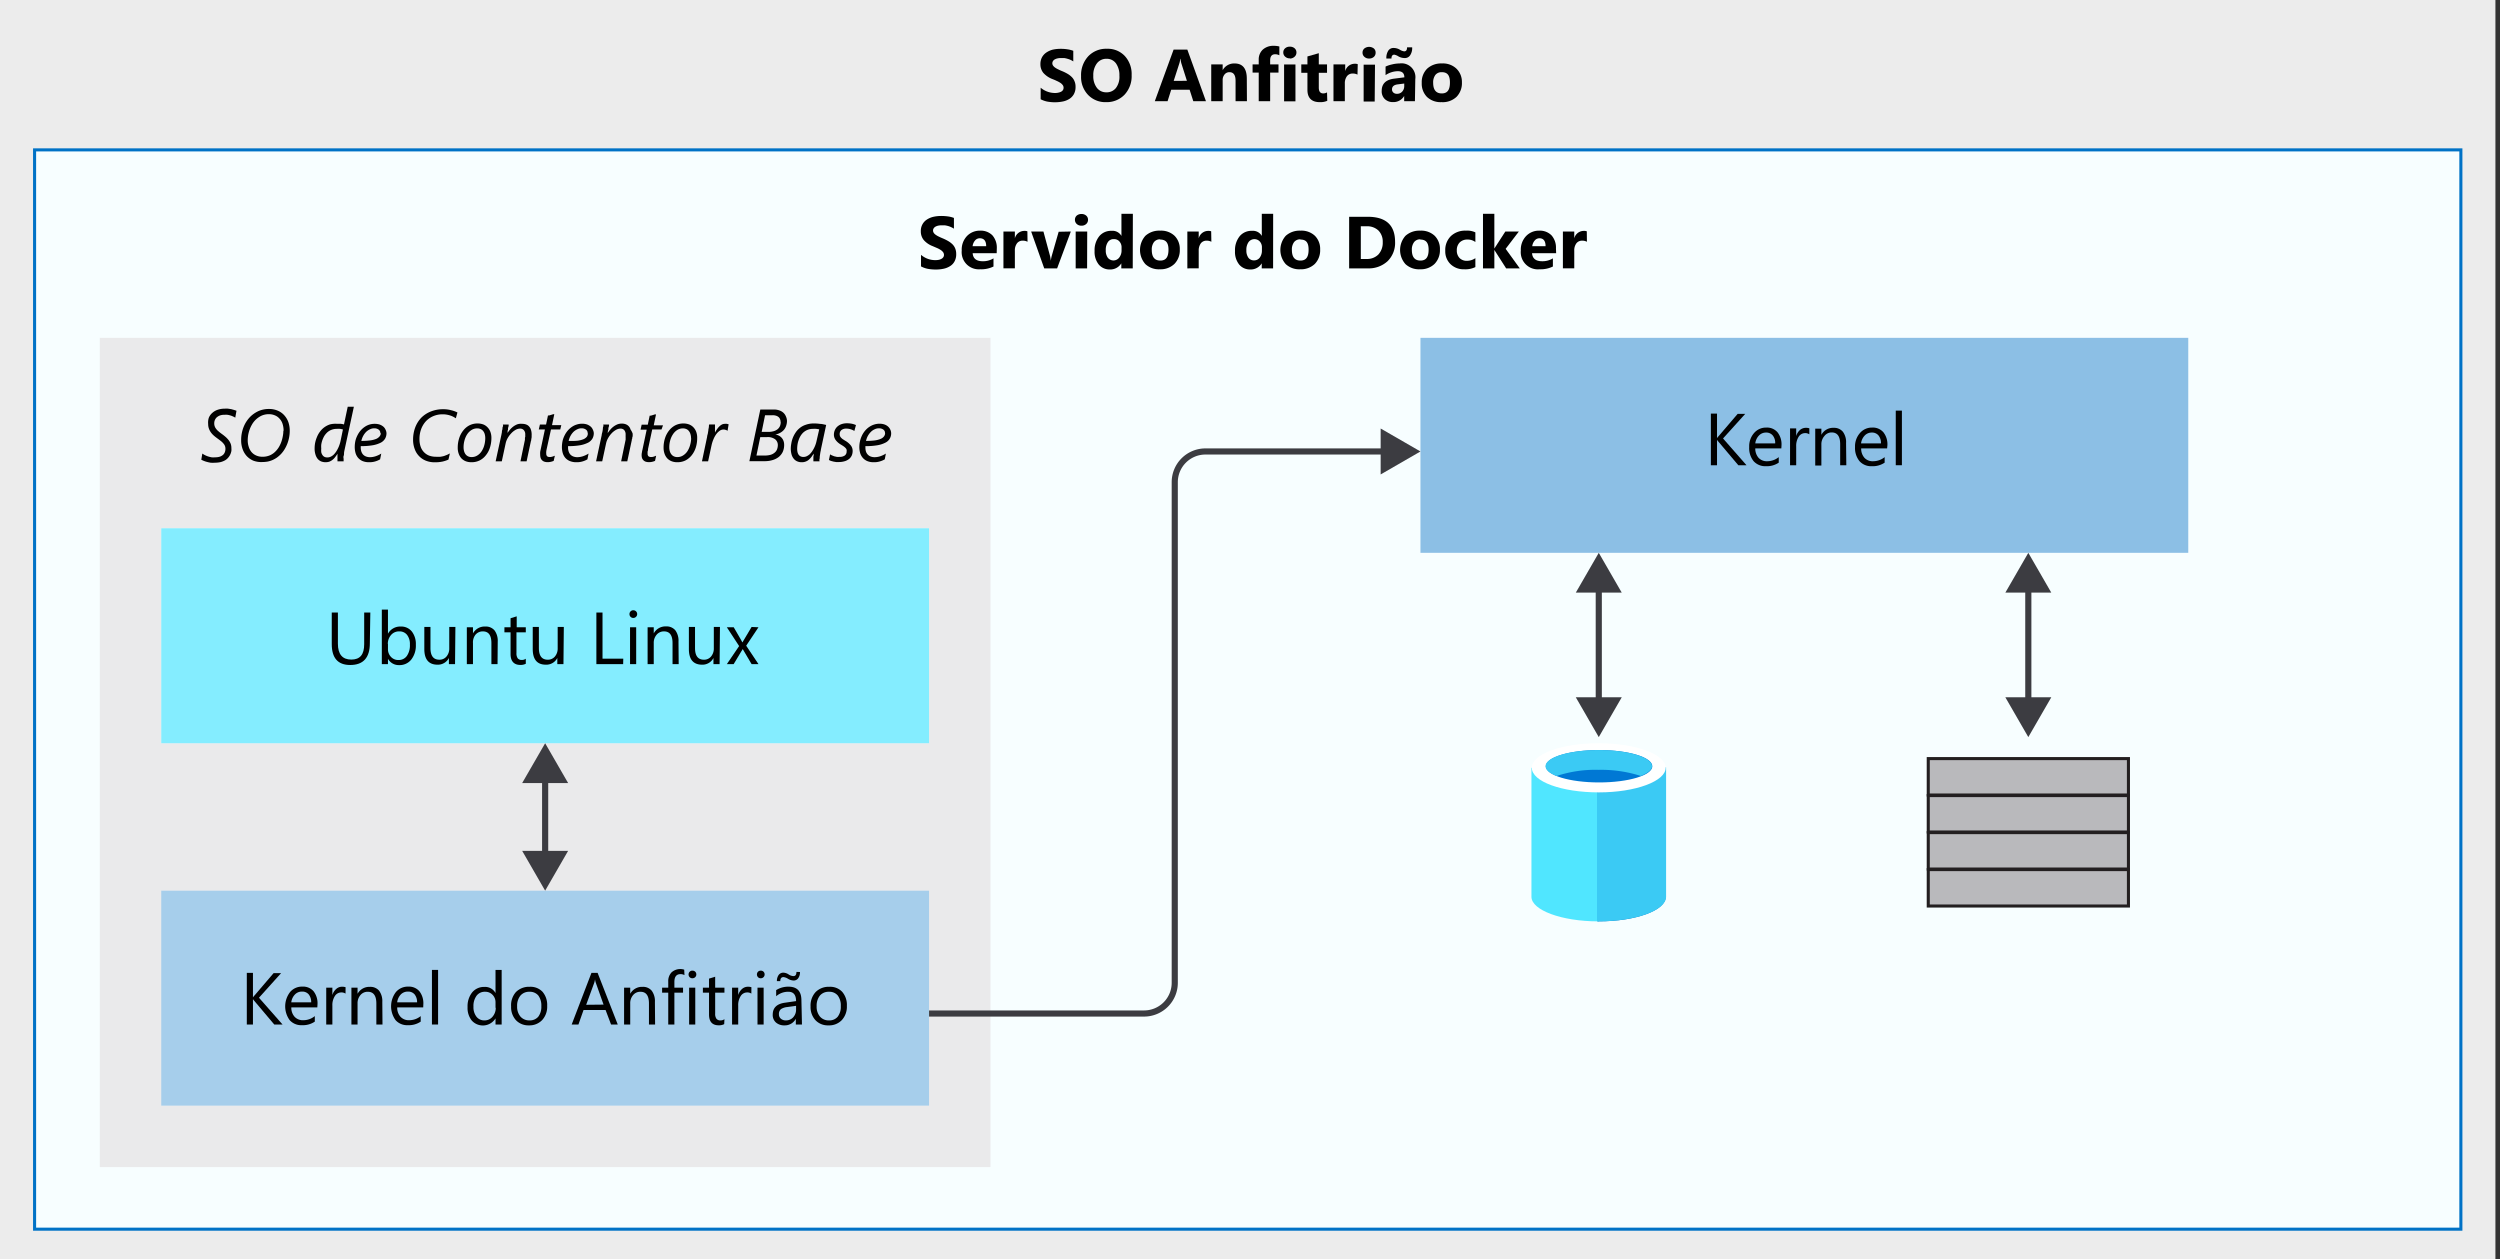<svg xmlns="http://www.w3.org/2000/svg" viewBox="0 0 407 205"><rect x="0" y="0" width="407" height="205" fill="#333333" stroke="none"/><defs><style>.cls-1{fill:#fff;}.cls-10,.cls-2{fill:#3c3c41;}.cls-2{opacity:0.1;}.cls-15,.cls-2,.cls-3,.cls-5,.cls-6,.cls-7,.cls-8{isolation:isolate;}.cls-11,.cls-3,.cls-7{fill:#50e6ff;}.cls-3{opacity:0.05;}.cls-16,.cls-4,.cls-9{fill:none;}.cls-4{stroke:#0072c6;}.cls-16,.cls-4{stroke-width:0.5px;}.cls-15,.cls-5{fill:#75757a;}.cls-5{opacity:0.15;}.cls-6,.cls-8{fill:#0072c6;}.cls-6{opacity:0.35;}.cls-7{opacity:0.7;}.cls-8{opacity:0.45;}.cls-9{stroke:#3c3c41;}.cls-12{fill:#0072c5;}.cls-13{fill:#3bcaf4;}.cls-14{fill:#0078d4;}.cls-15{opacity:0.5;}.cls-16{stroke:#231f20;}</style></defs><title>OJ104601277</title><g id="source"><g id="text_shapes" data-name="text+shapes"><g id="Shapes"><g id="Group"><rect id="Rectangle-path" class="cls-1" width="406.25" height="205"/><rect class="cls-2" width="406.25" height="205"/></g><rect class="cls-1" x="5.63" y="24.4" width="395" height="175.71"/><rect class="cls-3" x="5.63" y="24.4" width="395" height="175.71"/><rect class="cls-4" x="5.63" y="24.4" width="395" height="175.71"/><rect class="cls-1" x="16.25" y="55" width="145" height="135"/><rect class="cls-5" x="16.25" y="55" width="145" height="135"/><rect class="cls-1" x="26.25" y="145" width="125" height="35"/><rect class="cls-6" x="26.25" y="145" width="125" height="35"/><rect class="cls-1" x="26.25" y="86" width="125" height="35"/><rect class="cls-7" x="26.25" y="86" width="125" height="35"/><rect class="cls-1" x="231.25" y="55" width="125" height="35"/><rect class="cls-8" x="231.25" y="55" width="125" height="35"/><path id="Shape" class="cls-9" d="M151.25,165h35a5,5,0,0,0,5-5V78.5a5,5,0,0,1,5-5h29.62"/><polygon class="cls-10" points="224.77 77.24 231.25 73.5 224.77 69.76 224.77 77.24"/><path class="cls-9" d="M260.28,95.38v19.24"/><polygon class="cls-10" points="256.54 96.48 260.28 90 264.02 96.48 256.54 96.48"/><polygon class="cls-10" points="256.54 113.52 260.28 120 264.02 113.52 256.54 113.52"/><path class="cls-9" d="M88.75,126.38v13.24"/><polygon class="cls-10" points="85.01 127.48 88.75 121 92.49 127.48 85.01 127.48"/><polygon class="cls-10" points="85.01 138.52 88.75 145 92.49 138.52 85.01 138.52"/><path class="cls-9" d="M330.21,95.38v19.24"/><polygon class="cls-10" points="326.47 96.48 330.21 90 333.95 96.48 326.47 96.48"/><polygon class="cls-10" points="326.47 113.52 330.21 120 333.95 113.52 326.47 113.52"/><path class="cls-11" d="M249.32,125v21c0,2.16,4.87,4,10.9,4V125Z"/><path class="cls-12" d="M260.1,150h.18c6,0,10.9-1.76,10.9-4V125H260.1Z"/><path class="cls-13" d="M260,150h.17c6.09,0,11.07-1.76,11.07-4V124.93H260Z"/><path class="cls-1" d="M271.17,125c0,2.17-4.86,4-10.89,4s-10.9-1.76-10.9-4,4.86-4,10.9-4S271.17,122.82,271.17,125Z"/><path class="cls-14" d="M269,124.75c0,1.46-3.87,2.63-8.67,2.63s-8.67-1.17-8.67-2.63,3.86-2.64,8.67-2.64S269,123.28,269,124.75Z"/><path class="cls-13" d="M267.13,126.33c1.12-.47,1.82-1,1.82-1.58,0-1.47-3.87-2.64-8.67-2.64s-8.67,1.17-8.67,2.64c0,.58.7,1.17,1.81,1.58a20,20,0,0,1,6.86-1A21,21,0,0,1,267.13,126.33Z"/><rect class="cls-1" x="313.92" y="129.52" width="32.59" height="5.93"/><rect class="cls-15" x="313.92" y="129.52" width="32.59" height="5.93"/><rect class="cls-16" x="313.92" y="129.52" width="32.59" height="5.93"/><rect class="cls-1" x="313.92" y="123.5" width="32.59" height="5.93"/><rect class="cls-15" x="313.92" y="123.5" width="32.59" height="5.93"/><rect class="cls-16" x="313.92" y="123.5" width="32.59" height="5.93"/><rect class="cls-1" x="313.92" y="141.57" width="32.59" height="5.93"/><rect class="cls-15" x="313.92" y="141.57" width="32.59" height="5.93"/><rect class="cls-16" x="313.92" y="141.57" width="32.59" height="5.93"/><rect class="cls-1" x="313.92" y="135.55" width="32.59" height="5.93"/><rect class="cls-15" x="313.92" y="135.55" width="32.59" height="5.93"/><rect class="cls-16" x="313.92" y="135.55" width="32.59" height="5.93"/></g></g></g><g id="text"><path d="M169.42,16.16V14.28a3.62,3.62,0,0,0,2.31.86,2.25,2.25,0,0,0,.62-.07,1.57,1.57,0,0,0,.45-.17.87.87,0,0,0,.27-.27.81.81,0,0,0,.08-.34.7.7,0,0,0-.14-.44,1.47,1.47,0,0,0-.38-.36,3.88,3.88,0,0,0-.58-.31c-.22-.11-.46-.21-.72-.31a3.81,3.81,0,0,1-1.47-1,2.19,2.19,0,0,1-.48-1.43,2.32,2.32,0,0,1,.26-1.12,2.25,2.25,0,0,1,.72-.78,3.44,3.44,0,0,1,1-.45,5.75,5.75,0,0,1,1.27-.14,6.74,6.74,0,0,1,1.16.08,4.46,4.46,0,0,1,.94.24V10a3.42,3.42,0,0,0-.46-.26,4.56,4.56,0,0,0-.52-.18,3.21,3.21,0,0,0-.52-.11l-.5,0a2.58,2.58,0,0,0-.58.06,1.57,1.57,0,0,0-.45.17.81.81,0,0,0-.28.27.68.68,0,0,0-.1.35.67.67,0,0,0,.11.37,1.38,1.38,0,0,0,.32.32,2.87,2.87,0,0,0,.5.29,7,7,0,0,0,.66.3,7,7,0,0,1,.91.45,3.33,3.33,0,0,1,.68.53,1.94,1.94,0,0,1,.44.69,2.21,2.21,0,0,1,.16.89,2.37,2.37,0,0,1-.27,1.18,2.13,2.13,0,0,1-.72.77,3.2,3.2,0,0,1-1.07.43,6.53,6.53,0,0,1-1.28.13,6.86,6.86,0,0,1-1.31-.12A4.15,4.15,0,0,1,169.42,16.16Z"/><path d="M180.08,16.63a3.9,3.9,0,0,1-2.94-1.18A4.2,4.2,0,0,1,176,12.39a4.51,4.51,0,0,1,1.16-3.22,4,4,0,0,1,3.05-1.23,3.8,3.8,0,0,1,2.91,1.18,4.33,4.33,0,0,1,1.11,3.1,4.41,4.41,0,0,1-1.15,3.19A4,4,0,0,1,180.08,16.63Zm.08-7.06a1.92,1.92,0,0,0-1.58.74,3.13,3.13,0,0,0-.59,2,3.09,3.09,0,0,0,.59,2,1.88,1.88,0,0,0,1.53.72,1.91,1.91,0,0,0,1.56-.7,3,3,0,0,0,.57-2,3.32,3.32,0,0,0-.55-2A1.84,1.84,0,0,0,180.16,9.57Z"/><path d="M196.33,16.48h-2.06l-.6-1.87h-3l-.59,1.87H188l3.06-8.4h2.24Zm-3.1-3.32-.9-2.83a4.38,4.38,0,0,1-.14-.75h-.05a3.14,3.14,0,0,1-.14.73l-.92,2.85Z"/><path d="M203,16.48h-1.85V13.15c0-.93-.33-1.4-1-1.4a1,1,0,0,0-.79.37,1.4,1.4,0,0,0-.31.94v3.42h-1.86v-6h1.86v.95h0a2.12,2.12,0,0,1,1.93-1.1c1.33,0,2,.83,2,2.48Z"/><path d="M208.28,9a1.51,1.51,0,0,0-.67-.17c-.55,0-.83.33-.83,1v.65h1.36v1.34h-1.36v4.66h-1.86V11.82h-1V10.48h1V9.74a2.18,2.18,0,0,1,.66-1.66,2.53,2.53,0,0,1,1.79-.62,3.28,3.28,0,0,1,.91.11Zm1.71.5a1.06,1.06,0,0,1-.77-.28.88.88,0,0,1-.3-.68.87.87,0,0,1,.3-.68,1.09,1.09,0,0,1,.77-.26,1.11,1.11,0,0,1,.77.26.87.87,0,0,1,.3.68.89.89,0,0,1-.3.69A1.1,1.1,0,0,1,210,9.53Zm.91,7h-1.85v-6h1.85Z"/><path d="M216.08,16.41a2.75,2.75,0,0,1-1.23.22c-1.31,0-2-.68-2-2V11.85h-1V10.48h1V9.19l1.85-.53v1.82h1.34v1.37h-1.34v2.42c0,.63.25.94.74.94a1.24,1.24,0,0,0,.6-.17Z"/><path d="M221,12.15a1.61,1.61,0,0,0-.78-.18,1.14,1.14,0,0,0-.94.44,1.93,1.93,0,0,0-.34,1.21v2.86h-1.85v-6H219v1.11h0a1.6,1.6,0,0,1,1.58-1.21,1.14,1.14,0,0,1,.46.07Z"/><path d="M222.89,9.53a1.07,1.07,0,0,1-.77-.28.88.88,0,0,1-.3-.68.87.87,0,0,1,.3-.68,1.27,1.27,0,0,1,1.54,0,.86.86,0,0,1,.29.68.88.88,0,0,1-.29.69A1.11,1.11,0,0,1,222.89,9.53Zm.91,7H222v-6h1.85Z"/><path d="M230.35,16.48H228.6v-.86h0a2,2,0,0,1-1.79,1,1.86,1.86,0,0,1-1.37-.5,1.75,1.75,0,0,1-.5-1.32c0-1.16.68-1.84,2.06-2l1.63-.21c0-.66-.35-1-1.06-1a3.67,3.67,0,0,0-2,.64V10.84a4.57,4.57,0,0,1,1.05-.35,5.19,5.19,0,0,1,1.23-.16,2.26,2.26,0,0,1,2.56,2.56Zm-.45-8.77A2.11,2.11,0,0,1,229.57,9a1,1,0,0,1-.89.45,2.08,2.08,0,0,1-1-.26A2,2,0,0,0,227,8.9c-.31,0-.47.21-.47.63h-.83A2.17,2.17,0,0,1,226,8.27a1,1,0,0,1,.91-.46,2,2,0,0,1,1,.29,1.69,1.69,0,0,0,.7.26c.31,0,.46-.22.46-.65ZM228.61,14v-.4l-1.09.14q-.9.12-.9.81a.66.66,0,0,0,.22.52.81.81,0,0,0,.59.2,1.08,1.08,0,0,0,.85-.36A1.29,1.29,0,0,0,228.61,14Z"/><path d="M234.68,16.63a3.23,3.23,0,0,1-2.36-.84,3.08,3.08,0,0,1-.86-2.29,3.08,3.08,0,0,1,.89-2.33,3.37,3.37,0,0,1,2.41-.84,3.18,3.18,0,0,1,2.34.84A3,3,0,0,1,238,13.4a3.19,3.19,0,0,1-.87,2.36A3.27,3.27,0,0,1,234.68,16.63Zm0-4.88a1.26,1.26,0,0,0-1,.45,2,2,0,0,0-.36,1.28c0,1.15.47,1.73,1.4,1.73s1.33-.59,1.33-1.78S235.62,11.75,234.72,11.75Z"/><path d="M149.94,43.37V41.49a3.68,3.68,0,0,0,1.11.65,3.63,3.63,0,0,0,1.21.21,2.9,2.9,0,0,0,.62-.06,1.67,1.67,0,0,0,.44-.18.87.87,0,0,0,.27-.27.69.69,0,0,0,.09-.34.77.77,0,0,0-.14-.44,1.52,1.52,0,0,0-.39-.36,3.74,3.74,0,0,0-.57-.31l-.72-.31a3.66,3.66,0,0,1-1.47-1,2.18,2.18,0,0,1-.48-1.42,2.22,2.22,0,0,1,.26-1.13,2.16,2.16,0,0,1,.72-.78,3.33,3.33,0,0,1,1.05-.45,5.72,5.72,0,0,1,1.26-.14,8.06,8.06,0,0,1,1.17.08,4.22,4.22,0,0,1,.93.24v1.75a2.87,2.87,0,0,0-.46-.25,2.82,2.82,0,0,0-.51-.19c-.18-.05-.35-.08-.52-.11l-.5,0a2.74,2.74,0,0,0-.59.06,1.62,1.62,0,0,0-.44.17.81.81,0,0,0-.28.27.6.6,0,0,0-.1.35.67.67,0,0,0,.11.37,1.08,1.08,0,0,0,.32.32,2.76,2.76,0,0,0,.49.29c.2.1.42.2.67.3a7.55,7.55,0,0,1,.9.45,3.49,3.49,0,0,1,.69.53,2.08,2.08,0,0,1,.44.69,2.4,2.4,0,0,1,.15.89,2.37,2.37,0,0,1-.27,1.18,2,2,0,0,1-.72.77,3.15,3.15,0,0,1-1.06.43,5.91,5.91,0,0,1-1.28.13,7,7,0,0,1-1.32-.12A4,4,0,0,1,149.94,43.37Z"/><path d="M162.26,41.22h-3.91c.06.87.61,1.31,1.65,1.31a3.24,3.24,0,0,0,1.74-.47v1.33a4.57,4.57,0,0,1-2.17.45,2.79,2.79,0,0,1-3-3.05,3.2,3.2,0,0,1,.86-2.37,2.9,2.9,0,0,1,2.14-.87,2.66,2.66,0,0,1,2,.77,3.05,3.05,0,0,1,.71,2.12Zm-1.71-1.14q0-1.29-1.05-1.29a1,1,0,0,0-.77.37,1.71,1.71,0,0,0-.39.92Z"/><path d="M167.28,39.36a1.61,1.61,0,0,0-.78-.18,1.12,1.12,0,0,0-.94.44,1.93,1.93,0,0,0-.34,1.21v2.86h-1.86v-6h1.86v1.12h0a1.59,1.59,0,0,1,1.58-1.22,1.14,1.14,0,0,1,.46.07Z"/><path d="M174.33,37.69l-2.23,6H170l-2.13-6h2l1,3.7a5.15,5.15,0,0,1,.2,1.07h0a6,6,0,0,1,.21-1l1.07-3.73Z"/><path d="M176.06,36.74a1.07,1.07,0,0,1-.77-.28.91.91,0,0,1-.29-.68.89.89,0,0,1,.29-.68,1.16,1.16,0,0,1,.77-.26,1.12,1.12,0,0,1,.77.26.87.87,0,0,1,.3.68.89.89,0,0,1-.3.69A1.08,1.08,0,0,1,176.06,36.74Zm.92,6.95h-1.86v-6H177Z"/><path d="M184.41,43.69h-1.86v-.82h0a2.09,2.09,0,0,1-1.86,1,2.28,2.28,0,0,1-1.81-.8,3.28,3.28,0,0,1-.68-2.21,3.6,3.6,0,0,1,.75-2.39,2.47,2.47,0,0,1,2-.89,1.67,1.67,0,0,1,1.62.83h0V34.81h1.86Zm-1.82-2.92v-.45a1.4,1.4,0,0,0-.34-1,1.12,1.12,0,0,0-.89-.39,1.1,1.1,0,0,0-1,.49,2.23,2.23,0,0,0-.34,1.32,2,2,0,0,0,.33,1.22,1.18,1.18,0,0,0,1.84,0A1.87,1.87,0,0,0,182.59,40.77Z"/><path d="M188.82,43.84a3.2,3.2,0,0,1-2.35-.84,3.47,3.47,0,0,1,0-4.61,3.35,3.35,0,0,1,2.41-.84,3.19,3.19,0,0,1,2.34.84,3,3,0,0,1,.85,2.22,3.15,3.15,0,0,1-.88,2.36A3.24,3.24,0,0,1,188.82,43.84Zm.05-4.88a1.23,1.23,0,0,0-1,.45,2,2,0,0,0-.36,1.28c0,1.15.46,1.73,1.39,1.73s1.33-.59,1.33-1.77S189.77,39,188.87,39Z"/><path d="M197.21,39.36a1.59,1.59,0,0,0-.77-.18,1.14,1.14,0,0,0-.95.44,2,2,0,0,0-.34,1.21v2.86H193.3v-6h1.85v1.12h0a1.59,1.59,0,0,1,1.58-1.22,1.12,1.12,0,0,1,.45.07Z"/><path d="M207.26,43.69h-1.85v-.82h0a2.09,2.09,0,0,1-1.86,1,2.28,2.28,0,0,1-1.81-.8,3.28,3.28,0,0,1-.68-2.21,3.6,3.6,0,0,1,.75-2.39,2.48,2.48,0,0,1,2-.89,1.66,1.66,0,0,1,1.61.83h0V34.81h1.85Zm-1.82-2.92v-.45a1.4,1.4,0,0,0-.34-1,1.19,1.19,0,0,0-1.84.1,2.16,2.16,0,0,0-.35,1.32,2,2,0,0,0,.33,1.22,1.11,1.11,0,0,0,.93.43,1.13,1.13,0,0,0,.92-.45A1.92,1.92,0,0,0,205.44,40.77Z"/><path d="M211.68,43.84a3.23,3.23,0,0,1-2.36-.84,3.47,3.47,0,0,1,0-4.61,3.37,3.37,0,0,1,2.41-.84,3.18,3.18,0,0,1,2.34.84,3,3,0,0,1,.85,2.22,3.18,3.18,0,0,1-.87,2.36A3.27,3.27,0,0,1,211.68,43.84Zm0-4.88a1.26,1.26,0,0,0-1,.45,2,2,0,0,0-.36,1.28c0,1.15.46,1.73,1.39,1.73s1.33-.59,1.33-1.77S212.62,39,211.72,39Z"/><path d="M219.64,43.69v-8.4h3c3,0,4.48,1.36,4.48,4.1a4.16,4.16,0,0,1-1.22,3.13,4.52,4.52,0,0,1-3.26,1.17Zm1.9-6.86v5.33h.93a2.57,2.57,0,0,0,1.94-.74,2.82,2.82,0,0,0,.7-2,2.56,2.56,0,0,0-.7-1.89,2.64,2.64,0,0,0-1.95-.69Z"/><path d="M231.17,43.84a3.23,3.23,0,0,1-2.36-.84,3.47,3.47,0,0,1,0-4.61,3.38,3.38,0,0,1,2.41-.84,3.2,3.2,0,0,1,2.35.84,3,3,0,0,1,.85,2.22,3.18,3.18,0,0,1-.88,2.36A3.24,3.24,0,0,1,231.17,43.84Zm.05-4.88a1.23,1.23,0,0,0-1,.45,2,2,0,0,0-.37,1.28c0,1.15.47,1.73,1.4,1.73s1.33-.59,1.33-1.77S232.11,39,231.22,39Z"/><path d="M240.19,43.48a3.66,3.66,0,0,1-1.81.36,3.06,3.06,0,0,1-2.24-.84,2.89,2.89,0,0,1-.85-2.16,3.16,3.16,0,0,1,.92-2.41,3.36,3.36,0,0,1,2.45-.88,3.07,3.07,0,0,1,1.53.28V39.4A2.08,2.08,0,0,0,238.9,39a1.71,1.71,0,0,0-1.26.47,1.75,1.75,0,0,0-.47,1.29,1.71,1.71,0,0,0,.45,1.25,1.62,1.62,0,0,0,1.22.45,2.42,2.42,0,0,0,1.35-.43Z"/><path d="M247.42,43.69H245.2l-1.92-3h0v3h-1.85V34.81h1.85v5.65h0l1.79-2.77h2.2l-2.15,2.82Z"/><path d="M253.34,41.22h-3.92c.06.87.61,1.31,1.65,1.31a3.24,3.24,0,0,0,1.74-.47v1.33a4.56,4.56,0,0,1-2.16.45,2.79,2.79,0,0,1-3.06-3.05,3.2,3.2,0,0,1,.87-2.37,2.87,2.87,0,0,1,2.13-.87,2.66,2.66,0,0,1,2,.77,3,3,0,0,1,.72,2.12Zm-1.72-1.14c0-.86-.35-1.29-1-1.29a1,1,0,0,0-.77.37,1.72,1.72,0,0,0-.4.92Z"/><path d="M258.35,39.36a1.61,1.61,0,0,0-.78-.18,1.14,1.14,0,0,0-.94.44,1.93,1.93,0,0,0-.34,1.21v2.86h-1.85v-6h1.85v1.12h0a1.6,1.6,0,0,1,1.58-1.22,1.14,1.14,0,0,1,.46.07Z"/><path d="M60.21,104.72q0,3.54-3.2,3.54c-2,0-3-1.13-3-3.4V99.72h1v5.07c0,1.72.73,2.59,2.18,2.59s2.1-.84,2.1-2.5V99.72h1Z"/><path d="M63.16,107.25h0v.87h-1V99.24h1v3.93h0A2.27,2.27,0,0,1,65.23,102a2.21,2.21,0,0,1,1.81.8,3.32,3.32,0,0,1,.66,2.16,3.69,3.69,0,0,1-.74,2.41,2.42,2.42,0,0,1-2,.91A2,2,0,0,1,63.16,107.25Zm0-2.42v.84a1.77,1.77,0,0,0,.48,1.26,1.59,1.59,0,0,0,1.23.52,1.6,1.6,0,0,0,1.37-.67,3,3,0,0,0,.49-1.85,2.39,2.39,0,0,0-.46-1.57,1.54,1.54,0,0,0-1.26-.57,1.69,1.69,0,0,0-1.34.58A2.15,2.15,0,0,0,63.14,104.83Z"/><path d="M74.08,108.12h-1v-1h0a2,2,0,0,1-1.85,1.09c-1.43,0-2.15-.85-2.15-2.55v-3.59h1v3.43c0,1.27.48,1.9,1.45,1.9a1.47,1.47,0,0,0,1.16-.52,2,2,0,0,0,.45-1.35v-3.46h1Z"/><path d="M81,108.12H80V104.7c0-1.28-.46-1.91-1.39-1.91a1.54,1.54,0,0,0-1.2.54A2,2,0,0,0,77,104.7v3.42H76v-6h1v1h0A2.16,2.16,0,0,1,79,102a1.85,1.85,0,0,1,1.51.63,2.84,2.84,0,0,1,.52,1.84Z"/><path d="M85.6,108.06a1.82,1.82,0,0,1-.9.19c-1,0-1.58-.59-1.58-1.76v-3.55h-1v-.82h1v-1.47l1-.31v1.78H85.6v.82H84.08v3.38a1.37,1.37,0,0,0,.21.86.83.83,0,0,0,.68.26,1.05,1.05,0,0,0,.63-.2Z"/><path d="M91.73,108.12h-1v-1h0a2,2,0,0,1-1.86,1.09c-1.43,0-2.14-.85-2.14-2.55v-3.59h1v3.43c0,1.27.48,1.9,1.45,1.9a1.47,1.47,0,0,0,1.16-.52,2,2,0,0,0,.45-1.35v-3.46h1Z"/><path d="M101.45,108.12H97.09v-8.4h1v7.51h3.38Z"/><path d="M103.1,100.6a.61.61,0,0,1-.62-.62.61.61,0,0,1,.18-.45.6.6,0,0,1,.44-.18.64.64,0,0,1,.45.18.61.61,0,0,1,.18.45.58.58,0,0,1-.18.43A.61.61,0,0,1,103.1,100.6Zm.47,7.52h-1v-6h1Z"/><path d="M110.49,108.12h-1V104.7c0-1.28-.46-1.91-1.39-1.91a1.54,1.54,0,0,0-1.2.54,2,2,0,0,0-.47,1.37v3.42h-1v-6h1v1h0a2.16,2.16,0,0,1,2-1.14,1.85,1.85,0,0,1,1.51.63,2.84,2.84,0,0,1,.52,1.84Z"/><path d="M117.15,108.12h-1v-1h0a2,2,0,0,1-1.85,1.09c-1.43,0-2.15-.85-2.15-2.55v-3.59h1v3.43c0,1.27.48,1.9,1.45,1.9a1.46,1.46,0,0,0,1.16-.52,2,2,0,0,0,.45-1.35v-3.46h1Z"/><path d="M123.48,102.12l-2,3,2,3h-1.12l-1.18-2-.26-.45h0l-.28.45-1.2,2h-1.11l2-2.94-2-3.06h1.12l1.16,2c.09.15.17.31.25.47h0l1.5-2.52Z"/><path d="M46,166.79H44.65l-3.25-3.85a1.62,1.62,0,0,1-.22-.29h0v4.14h-1v-8.41h1v4h0a2.2,2.2,0,0,1,.22-.28l3.14-3.67h1.22l-3.6,4Z"/><path d="M51.66,164H47.43a2.16,2.16,0,0,0,.54,1.54,1.82,1.82,0,0,0,1.42.55,2.93,2.93,0,0,0,1.86-.67v.9a3.45,3.45,0,0,1-2.09.58,2.52,2.52,0,0,1-2-.82,3.81,3.81,0,0,1,.07-4.58,2.53,2.53,0,0,1,2-.88,2.25,2.25,0,0,1,1.82.76,3.17,3.17,0,0,1,.64,2.11Zm-1-.82a2,2,0,0,0-.4-1.29,1.36,1.36,0,0,0-1.1-.46,1.55,1.55,0,0,0-1.15.48,2.19,2.19,0,0,0-.59,1.27Z"/><path d="M56.25,161.76a1.18,1.18,0,0,0-.73-.19,1.23,1.23,0,0,0-1,.58,2.7,2.7,0,0,0-.41,1.58v3.06h-1v-6h1V162h0a2.09,2.09,0,0,1,.63-1,1.4,1.4,0,0,1,.94-.36,1.75,1.75,0,0,1,.58.08Z"/><path d="M62.27,166.79h-1v-3.42c0-1.28-.47-1.91-1.4-1.91a1.52,1.52,0,0,0-1.19.54,2,2,0,0,0-.47,1.37v3.42h-1v-6h1v1h0a2.18,2.18,0,0,1,2-1.13,1.85,1.85,0,0,1,1.51.63,2.84,2.84,0,0,1,.52,1.84Z"/><path d="M68.9,164H64.67a2.16,2.16,0,0,0,.54,1.54,1.82,1.82,0,0,0,1.41.55,2.94,2.94,0,0,0,1.87-.67v.9a3.45,3.45,0,0,1-2.09.58,2.52,2.52,0,0,1-2-.82,3.83,3.83,0,0,1,.06-4.58,2.55,2.55,0,0,1,2-.88,2.25,2.25,0,0,1,1.82.76,3.17,3.17,0,0,1,.64,2.11Zm-1-.82a2,2,0,0,0-.4-1.29,1.37,1.37,0,0,0-1.1-.46,1.59,1.59,0,0,0-1.16.48,2.24,2.24,0,0,0-.58,1.27Z"/><path d="M71.32,166.79h-1V157.9h1Z"/><path d="M81.67,166.79h-1v-1h0a2.42,2.42,0,0,1-3.87.35,3.26,3.26,0,0,1-.68-2.19,3.62,3.62,0,0,1,.75-2.39,2.5,2.5,0,0,1,2-.89,1.93,1.93,0,0,1,1.8,1h0V157.9h1Zm-1-2.72v-.88a1.71,1.71,0,0,0-.48-1.23,1.6,1.6,0,0,0-1.22-.5,1.64,1.64,0,0,0-1.38.64,2.79,2.79,0,0,0-.51,1.78,2.51,2.51,0,0,0,.49,1.64,1.57,1.57,0,0,0,1.29.6,1.65,1.65,0,0,0,1.31-.58A2.2,2.2,0,0,0,80.71,164.07Z"/><path d="M86.12,166.93a2.79,2.79,0,0,1-2.12-.84,3.12,3.12,0,0,1-.79-2.23A3.23,3.23,0,0,1,84,161.5a3,3,0,0,1,2.23-.85,2.69,2.69,0,0,1,2.1.82,3.29,3.29,0,0,1,.75,2.29,3.21,3.21,0,0,1-.81,2.3A2.84,2.84,0,0,1,86.12,166.93Zm.07-5.47a1.85,1.85,0,0,0-1.46.62,2.59,2.59,0,0,0-.54,1.74,2.46,2.46,0,0,0,.54,1.68,1.87,1.87,0,0,0,1.46.62,1.79,1.79,0,0,0,1.44-.6,2.67,2.67,0,0,0,.5-1.72,2.71,2.71,0,0,0-.5-1.74A1.79,1.79,0,0,0,86.19,161.46Z"/><path d="M100.57,166.79H99.48l-.89-2.36H95l-.83,2.36h-1.1l3.22-8.41h1Zm-2.31-3.24L97,160a2.71,2.71,0,0,1-.13-.57h0a3.51,3.51,0,0,1-.13.57l-1.31,3.58Z"/><path d="M106.65,166.79h-1v-3.42c0-1.28-.46-1.91-1.39-1.91a1.5,1.5,0,0,0-1.19.54,2,2,0,0,0-.47,1.37v3.42h-1v-6h1v1h0a2.17,2.17,0,0,1,2-1.13,1.83,1.83,0,0,1,1.5.63,2.84,2.84,0,0,1,.52,1.84Z"/><path d="M111.43,158.75a1.24,1.24,0,0,0-.64-.16c-.67,0-1,.42-1,1.27v.93h1.41v.82h-1.41v5.18h-1v-5.18h-1v-.82h1v-1a2.05,2.05,0,0,1,.54-1.49,2.12,2.12,0,0,1,2.06-.44Zm1.3.51a.6.6,0,0,1-.45-.17.61.61,0,0,1-.18-.45.6.6,0,0,1,.18-.44.61.61,0,0,1,.45-.18.68.68,0,0,1,.45.17.61.61,0,0,1,.18.45.6.6,0,0,1-.18.44A.64.64,0,0,1,112.73,159.26Zm.46,7.53h-1v-6h1Z"/><path d="M117.9,166.73a1.87,1.87,0,0,1-.89.19c-1.05,0-1.58-.59-1.58-1.76v-3.55h-1v-.82h1v-1.47l1-.31v1.78h1.51v.82h-1.51V165a1.37,1.37,0,0,0,.21.86.81.81,0,0,0,.68.26,1,1,0,0,0,.62-.2Z"/><path d="M122.32,161.76a1.18,1.18,0,0,0-.73-.19,1.23,1.23,0,0,0-1,.58,2.7,2.7,0,0,0-.41,1.58v3.06h-1v-6h1V162h0a2.09,2.09,0,0,1,.63-1,1.42,1.42,0,0,1,.94-.36,1.75,1.75,0,0,1,.58.08Z"/><path d="M123.85,159.26a.6.6,0,0,1-.44-.17.65.65,0,0,1,0-.9.64.64,0,0,1,.44-.17.64.64,0,0,1,.45.17.61.61,0,0,1,.18.45.6.6,0,0,1-.18.44A.61.61,0,0,1,123.85,159.26Zm.47,7.53h-1v-6h1Z"/><path d="M130.56,166.79h-1v-.94h0a2,2,0,0,1-1.85,1.08,2,2,0,0,1-1.4-.48,1.62,1.62,0,0,1-.51-1.26q0-1.68,2-1.95l1.8-.26c0-1-.41-1.52-1.24-1.52a2.94,2.94,0,0,0-2,.73v-1a3.68,3.68,0,0,1,2-.56c1.41,0,2.11.74,2.11,2.23Zm-.32-8.55a1.68,1.68,0,0,1-.28,1,.89.89,0,0,1-.76.39,1.89,1.89,0,0,1-.95-.31,1.74,1.74,0,0,0-.7-.25c-.34,0-.52.22-.52.66h-.55a1.69,1.69,0,0,1,.28-1,.94.94,0,0,1,.79-.38,1.67,1.67,0,0,1,.87.31,1.54,1.54,0,0,0,.75.25c.33,0,.49-.22.49-.68Zm-.64,5.51-1.45.2a2.25,2.25,0,0,0-1,.33,1,1,0,0,0-.34.84.9.9,0,0,0,.31.72,1.19,1.19,0,0,0,.83.28,1.55,1.55,0,0,0,1.18-.5,1.81,1.81,0,0,0,.47-1.27Z"/><path d="M134.88,166.93a2.76,2.76,0,0,1-2.12-.84,3.12,3.12,0,0,1-.8-2.23,3.23,3.23,0,0,1,.83-2.36,3,3,0,0,1,2.23-.85,2.68,2.68,0,0,1,2.09.82,3.25,3.25,0,0,1,.76,2.29,3.21,3.21,0,0,1-.81,2.3A2.84,2.84,0,0,1,134.88,166.93Zm.07-5.47a1.86,1.86,0,0,0-1.47.62,2.64,2.64,0,0,0-.53,1.74,2.46,2.46,0,0,0,.54,1.68,1.85,1.85,0,0,0,1.46.62,1.75,1.75,0,0,0,1.43-.6,2.61,2.61,0,0,0,.5-1.72,2.65,2.65,0,0,0-.5-1.74A1.75,1.75,0,0,0,135,161.46Z"/><path d="M284.33,75.74H283l-3.25-3.85a2.38,2.38,0,0,1-.22-.29h0v4.14h-1V67.33h1v4h0a2.2,2.2,0,0,1,.22-.28l3.14-3.67h1.23l-3.61,4Z"/><path d="M290,73h-4.24a2.27,2.27,0,0,0,.54,1.54,1.84,1.84,0,0,0,1.42.55,3,3,0,0,0,1.86-.67v.9a3.5,3.5,0,0,1-2.09.58,2.56,2.56,0,0,1-2-.82,3.37,3.37,0,0,1-.72-2.3,3.26,3.26,0,0,1,.79-2.28,2.55,2.55,0,0,1,2-.89,2.24,2.24,0,0,1,1.82.77,3.15,3.15,0,0,1,.65,2.11Zm-1-.82a1.88,1.88,0,0,0-.4-1.29,1.36,1.36,0,0,0-1.1-.47,1.57,1.57,0,0,0-1.15.49,2.22,2.22,0,0,0-.59,1.27Z"/><path d="M294.56,70.71a1.18,1.18,0,0,0-.73-.2,1.25,1.25,0,0,0-1,.58,2.75,2.75,0,0,0-.41,1.59v3.06h-1v-6h1V71h0a2.08,2.08,0,0,1,.62-1,1.47,1.47,0,0,1,.95-.35,1.65,1.65,0,0,1,.57.08Z"/><path d="M300.58,75.74h-1V72.31c0-1.27-.46-1.91-1.39-1.91A1.48,1.48,0,0,0,297,71a2,2,0,0,0-.48,1.36v3.43h-1v-6h1v1h0a2.16,2.16,0,0,1,2-1.14,1.85,1.85,0,0,1,1.5.64,2.82,2.82,0,0,1,.52,1.84Z"/><path d="M307.22,73H303a2.23,2.23,0,0,0,.54,1.54,1.82,1.82,0,0,0,1.42.55,3,3,0,0,0,1.86-.67v.9a3.5,3.5,0,0,1-2.09.58,2.55,2.55,0,0,1-2-.82,3.37,3.37,0,0,1-.73-2.3,3.27,3.27,0,0,1,.8-2.28,2.54,2.54,0,0,1,2-.89,2.26,2.26,0,0,1,1.82.77,3.15,3.15,0,0,1,.65,2.11Zm-1-.82a1.93,1.93,0,0,0-.4-1.29,1.36,1.36,0,0,0-1.1-.47,1.56,1.56,0,0,0-1.15.49,2.22,2.22,0,0,0-.59,1.27Z"/><path d="M309.63,75.74h-1V66.85h1Z"/><path d="M38.3,68a1.62,1.62,0,0,0-.35-.19,2.75,2.75,0,0,0-.43-.17,3.38,3.38,0,0,0-.48-.11,2.89,2.89,0,0,0-.5,0,2,2,0,0,0-.79.13,1.61,1.61,0,0,0-.51.33,1.35,1.35,0,0,0-.28.45,1.26,1.26,0,0,0-.08.45,1.37,1.37,0,0,0,.3.92,2.12,2.12,0,0,0,.39.41c.16.14.35.29.56.44a7.77,7.77,0,0,1,.65.52,4.06,4.06,0,0,1,.49.54,2.23,2.23,0,0,1,.3.57,2,2,0,0,1,.1.65,2.74,2.74,0,0,1,0,.48,2.59,2.59,0,0,1-.16.52,2.21,2.21,0,0,1-.32.52,2,2,0,0,1-.5.45,3.17,3.17,0,0,1-.74.31,4.36,4.36,0,0,1-1,.11,4.63,4.63,0,0,1-.65,0,5.29,5.29,0,0,1-.6-.13,3.52,3.52,0,0,1-.52-.17,4,4,0,0,1-.41-.19l.17-1a3.5,3.5,0,0,0,.43.26,3.89,3.89,0,0,0,.51.21,5.09,5.09,0,0,0,.56.14,2.75,2.75,0,0,0,.57,0,2.46,2.46,0,0,0,.76-.1,1.58,1.58,0,0,0,.53-.29,1.08,1.08,0,0,0,.3-.44,1.4,1.4,0,0,0,.1-.54,1.22,1.22,0,0,0-.34-.89,2.44,2.44,0,0,0-.43-.41c-.17-.14-.38-.29-.61-.46a6.23,6.23,0,0,1-.55-.44,3.18,3.18,0,0,1-.46-.52,2.57,2.57,0,0,1-.31-.62,2.07,2.07,0,0,1-.11-.71A2.49,2.49,0,0,1,34,68a2.12,2.12,0,0,1,.54-.76,2.49,2.49,0,0,1,.87-.52,3.6,3.6,0,0,1,1.2-.19,3,3,0,0,1,.52,0l.51.08.47.13.39.13Z"/><path d="M47.17,70.11a5.67,5.67,0,0,1-.1,1.09,6,6,0,0,1-.28,1,5.85,5.85,0,0,1-.46.94,4.57,4.57,0,0,1-.62.81,5.15,5.15,0,0,1-.61.53,4.38,4.38,0,0,1-.7.4,4,4,0,0,1-.81.26,5.25,5.25,0,0,1-.92.08A3.59,3.59,0,0,1,41.25,75a3.18,3.18,0,0,1-1.08-.75,3.29,3.29,0,0,1-.67-1.13,4.13,4.13,0,0,1-.24-1.43,5.76,5.76,0,0,1,.4-2.18,5,5,0,0,1,1.1-1.68,4.69,4.69,0,0,1,1.33-.91,4.21,4.21,0,0,1,1.71-.34,3.53,3.53,0,0,1,1.4.27,2.94,2.94,0,0,1,1.06.74,3.33,3.33,0,0,1,.68,1.12A4.31,4.31,0,0,1,47.17,70.11Zm-1,0A3.62,3.62,0,0,0,46,69a2.19,2.19,0,0,0-.49-.84,2,2,0,0,0-.76-.54,2.43,2.43,0,0,0-1-.19,2.85,2.85,0,0,0-1.25.28A3.58,3.58,0,0,0,41,69.15a5,5,0,0,0-.36.78,5.9,5.9,0,0,0-.23.85,5.5,5.5,0,0,0-.08.91,3.29,3.29,0,0,0,.17,1.07,2.4,2.4,0,0,0,.46.85,2.09,2.09,0,0,0,.76.55,2.44,2.44,0,0,0,1,.2A3,3,0,0,0,44,74.1a3,3,0,0,0,1-.77,3.51,3.51,0,0,0,.49-.7,4.83,4.83,0,0,0,.35-.81,6.21,6.21,0,0,0,.21-.85A4.7,4.7,0,0,0,46.13,70.15Z"/><path d="M56.09,73.26a4.12,4.12,0,0,0-.08.45c0,.18,0,.35-.07.53s0,.35,0,.5,0,.28,0,.37h-1c0-.07,0-.16,0-.27l0-.35c0-.12,0-.24,0-.35s0-.2,0-.27h0a5.19,5.19,0,0,1-.42.6,2.22,2.22,0,0,1-.44.43,1.88,1.88,0,0,1-.5.27,2.14,2.14,0,0,1-.58.08,2,2,0,0,1-.74-.14,1.56,1.56,0,0,1-.56-.43,2.05,2.05,0,0,1-.35-.71,3.14,3.14,0,0,1-.13-1,4.73,4.73,0,0,1,.09-.9,4.92,4.92,0,0,1,.29-.92,3.84,3.84,0,0,1,.48-.86,3.28,3.28,0,0,1,1.62-1.19A3.59,3.59,0,0,1,54.91,69a5.68,5.68,0,0,1,.61,0,3.61,3.61,0,0,1,.48.1l.61-2.88h1Zm-.26-3.34a3.11,3.11,0,0,0-.46-.1,2.89,2.89,0,0,0-.52,0,2.29,2.29,0,0,0-.9.16,2.23,2.23,0,0,0-.68.42,3.14,3.14,0,0,0-.49.6,4.19,4.19,0,0,0-.31.69,3.75,3.75,0,0,0-.17.7,3.52,3.52,0,0,0,0,.62,3.64,3.64,0,0,0,0,.6,1.27,1.27,0,0,0,.19.46.84.84,0,0,0,.32.3,1,1,0,0,0,.48.1,1.26,1.26,0,0,0,.55-.12,1.87,1.87,0,0,0,.48-.33,3.28,3.28,0,0,0,.4-.49,4.75,4.75,0,0,0,.33-.59,4.35,4.35,0,0,0,.25-.63,5,5,0,0,0,.16-.61Z"/><path d="M62.92,70.51a1.81,1.81,0,0,1-.21.87,1.78,1.78,0,0,1-.69.67,4.74,4.74,0,0,1-1.29.43,10.89,10.89,0,0,1-2,.15c0,.05,0,.09,0,.14v.12a1.87,1.87,0,0,0,.09.59,1.42,1.42,0,0,0,.27.5,1.28,1.28,0,0,0,.48.33,1.78,1.78,0,0,0,.69.12,3,3,0,0,0,.88-.15,4.16,4.16,0,0,0,.93-.44l-.19.94a3.34,3.34,0,0,1-.76.33,3.14,3.14,0,0,1-1,.14,2.7,2.7,0,0,1-1.12-.2,2,2,0,0,1-.73-.55,2.19,2.19,0,0,1-.4-.79,3.61,3.61,0,0,1-.12-.94,4.9,4.9,0,0,1,.11-1,4,4,0,0,1,.34-.91,3.68,3.68,0,0,1,.51-.77,3.33,3.33,0,0,1,.66-.59,2.82,2.82,0,0,1,.78-.38A2.77,2.77,0,0,1,61,69a2.57,2.57,0,0,1,.82.12,2,2,0,0,1,.59.34,1.36,1.36,0,0,1,.36.5A1.45,1.45,0,0,1,62.92,70.51Zm-1,0a.67.67,0,0,0-.28-.57,1.14,1.14,0,0,0-.72-.21,1.52,1.52,0,0,0-.69.16,2.27,2.27,0,0,0-.62.42,2.88,2.88,0,0,0-.48.65,3,3,0,0,0-.3.82,11.26,11.26,0,0,0,1.42-.08,3.9,3.9,0,0,0,1-.25,1.46,1.46,0,0,0,.54-.4A.94.94,0,0,0,62,70.56Z"/><path d="M74.21,68.1a4.23,4.23,0,0,0-.38-.23,3.14,3.14,0,0,0-.49-.21,4.07,4.07,0,0,0-.58-.15,3.48,3.48,0,0,0-.67-.06,3.84,3.84,0,0,0-1.58.31,3.58,3.58,0,0,0-1.2.85,3.86,3.86,0,0,0-.76,1.29,4.57,4.57,0,0,0-.26,1.59,3.61,3.61,0,0,0,.19,1.23,2.4,2.4,0,0,0,.55.9,2.33,2.33,0,0,0,.85.56,3.27,3.27,0,0,0,1.11.18,5.08,5.08,0,0,0,.7,0,4.72,4.72,0,0,0,.59-.12l.5-.19.46-.23-.23,1a5.2,5.2,0,0,1-1,.33,5.7,5.7,0,0,1-1.22.11A3.78,3.78,0,0,1,69.33,75a3.18,3.18,0,0,1-1.82-1.91,4.27,4.27,0,0,1-.26-1.51,5.67,5.67,0,0,1,.35-2,4.7,4.7,0,0,1,1-1.59,4.58,4.58,0,0,1,1.54-1,5.35,5.35,0,0,1,2-.37,4.88,4.88,0,0,1,1.33.17,4.49,4.49,0,0,1,1,.36Z"/><path d="M80,71.33a5,5,0,0,1-.23,1.51,3.72,3.72,0,0,1-.65,1.25,3,3,0,0,1-1,.85,2.91,2.91,0,0,1-1.37.31,2.52,2.52,0,0,1-.93-.16,2,2,0,0,1-.7-.47,2.16,2.16,0,0,1-.44-.75,2.76,2.76,0,0,1-.16-1,4.89,4.89,0,0,1,.24-1.55,3.94,3.94,0,0,1,.67-1.25,3.07,3.07,0,0,1,1-.83,2.91,2.91,0,0,1,1.32-.3,2.75,2.75,0,0,1,.93.16,1.9,1.9,0,0,1,.7.48,2.06,2.06,0,0,1,.46.74A2.78,2.78,0,0,1,80,71.33Zm-1,0a2.31,2.31,0,0,0-.09-.67,1.39,1.39,0,0,0-.26-.5,1.12,1.12,0,0,0-.41-.31,1.33,1.33,0,0,0-.54-.11,1.71,1.71,0,0,0-.93.26,2.37,2.37,0,0,0-.71.7,3.37,3.37,0,0,0-.44,1,4.2,4.2,0,0,0-.15,1.12,2.29,2.29,0,0,0,.09.66,1.47,1.47,0,0,0,.25.5,1.14,1.14,0,0,0,.41.32,1.26,1.26,0,0,0,.55.11,1.69,1.69,0,0,0,.94-.26,2.19,2.19,0,0,0,.7-.69,3.37,3.37,0,0,0,.44-1A4.28,4.28,0,0,0,79,71.37Z"/><path d="M86.55,70.61a1.15,1.15,0,0,1,0,.24c0,.1,0,.21,0,.33l-.06.34q0,.18-.06.3l-.7,3.29h-1l.73-3.52c0-.06,0-.13,0-.22s0-.16.05-.24l0-.23c0-.07,0-.12,0-.16a1,1,0,0,0-.22-.7.77.77,0,0,0-.63-.26,1.49,1.49,0,0,0-.77.23,2.92,2.92,0,0,0-.7.58,3.89,3.89,0,0,0-.56.77,3,3,0,0,0-.31.82l-.63,2.93h-1l.93-4.29.09-.47q0-.25.09-.48c0-.16,0-.3.07-.43s0-.25,0-.33h.94c0,.15,0,.31-.07.47s0,.32-.07.46,0,.33-.07.48h0a6.7,6.7,0,0,1,.45-.6,3.6,3.6,0,0,1,.54-.5,3.13,3.13,0,0,1,.62-.34A1.91,1.91,0,0,1,85,69a1.81,1.81,0,0,1,.69.12,1.17,1.17,0,0,1,.47.34,1.31,1.31,0,0,1,.28.52A2.31,2.31,0,0,1,86.55,70.61Z"/><path d="M91.21,69.92H89.7L89,73.1a3.65,3.65,0,0,0-.07.4,1.61,1.61,0,0,0,0,.34.65.65,0,0,0,.13.43.62.62,0,0,0,.42.13l.18,0,.23-.05.23-.08.21-.08-.19.84a2.48,2.48,0,0,1-.46.15,2.2,2.2,0,0,1-.5.06,1.79,1.79,0,0,1-.56-.08,1,1,0,0,1-.39-.25A1,1,0,0,1,88,74.5a2,2,0,0,1-.06-.51,3,3,0,0,1,0-.39,3.73,3.73,0,0,1,.08-.41l.69-3.27h-1l.19-.81h1l.31-1.47.18,0,.34-.1.34-.11.17,0-.37,1.78h1.51Z"/><path d="M96.67,70.51a1.81,1.81,0,0,1-.21.87,1.78,1.78,0,0,1-.69.67,4.74,4.74,0,0,1-1.29.43,10.89,10.89,0,0,1-2,.15c0,.05,0,.09,0,.14v.12a1.87,1.87,0,0,0,.09.59,1.42,1.42,0,0,0,.27.5,1.28,1.28,0,0,0,.48.33,1.78,1.78,0,0,0,.69.12,3,3,0,0,0,.88-.15,4.16,4.16,0,0,0,.93-.44l-.19.94a3.34,3.34,0,0,1-.76.33,3.14,3.14,0,0,1-1,.14,2.7,2.7,0,0,1-1.12-.2A2,2,0,0,1,92,74.5a2.19,2.19,0,0,1-.4-.79,3.61,3.61,0,0,1-.12-.94,4.9,4.9,0,0,1,.11-1,4,4,0,0,1,.34-.91,3.68,3.68,0,0,1,.51-.77,3.33,3.33,0,0,1,.66-.59,2.82,2.82,0,0,1,.78-.38,2.77,2.77,0,0,1,.86-.14,2.57,2.57,0,0,1,.82.12,2,2,0,0,1,.59.34,1.36,1.36,0,0,1,.36.5A1.45,1.45,0,0,1,96.67,70.51Zm-1,0a.67.67,0,0,0-.28-.57,1.14,1.14,0,0,0-.72-.21,1.52,1.52,0,0,0-.69.16,2.27,2.27,0,0,0-.62.42,2.88,2.88,0,0,0-.48.65,3,3,0,0,0-.3.82A11.26,11.26,0,0,0,94,71.75a3.9,3.9,0,0,0,1-.25,1.46,1.46,0,0,0,.54-.4A.94.94,0,0,0,95.7,70.56Z"/><path d="M103,70.61c0,.06,0,.14,0,.24s0,.21-.05.33,0,.23-.07.34,0,.22-.06.3l-.7,3.29h-1l.73-3.52a1,1,0,0,0,0-.22,2,2,0,0,0,0-.24l0-.23a1,1,0,0,0,0-.16,1.06,1.06,0,0,0-.21-.7.78.78,0,0,0-.64-.26,1.49,1.49,0,0,0-.76.23,3,3,0,0,0-.71.58,3.85,3.85,0,0,0-.55.77,3,3,0,0,0-.31.82l-.63,2.93h-1l.92-4.29c0-.15.06-.31.1-.47s.06-.33.08-.48,0-.3.07-.43,0-.25,0-.33h.94c0,.15,0,.31-.07.47s0,.32-.07.46-.05.33-.08.48h0a4.27,4.27,0,0,1,.45-.6,3.17,3.17,0,0,1,.54-.5,3.05,3.05,0,0,1,.61-.34,2,2,0,0,1,.69-.12,1.76,1.76,0,0,1,.68.12,1.27,1.27,0,0,1,.48.34,1.31,1.31,0,0,1,.28.52A2.31,2.31,0,0,1,103,70.61Z"/><path d="M107.69,69.92h-1.51l-.68,3.18c0,.12,0,.25-.07.4a2.47,2.47,0,0,0,0,.34.6.6,0,0,0,.13.43.62.62,0,0,0,.42.13l.18,0,.23-.05.23-.08.2-.08-.18.84a2.76,2.76,0,0,1-.46.15,2.27,2.27,0,0,1-.5.06,1.91,1.91,0,0,1-.57-.08,1,1,0,0,1-.38-.25,1,1,0,0,1-.22-.38,1.91,1.91,0,0,1,0-.9,2.29,2.29,0,0,1,.08-.41l.69-3.27h-1l.18-.81h1l.31-1.47.18,0,.34-.1.34-.11.17,0-.37,1.78h1.51Z"/><path d="M113.5,71.33a5,5,0,0,1-.22,1.51,3.91,3.91,0,0,1-.65,1.25,3.17,3.17,0,0,1-1,.85,2.9,2.9,0,0,1-1.36.31,2.45,2.45,0,0,1-.93-.16,2,2,0,0,1-.71-.47,2.16,2.16,0,0,1-.44-.75,3,3,0,0,1-.16-1,4.89,4.89,0,0,1,.24-1.55,3.94,3.94,0,0,1,.67-1.25,3.17,3.17,0,0,1,1-.83,2.92,2.92,0,0,1,1.33-.3,2.65,2.65,0,0,1,.92.16,1.94,1.94,0,0,1,.71.48,2.19,2.19,0,0,1,.45.74A2.78,2.78,0,0,1,113.5,71.33Zm-1,0a2,2,0,0,0-.1-.67,1.39,1.39,0,0,0-.26-.5,1,1,0,0,0-.41-.31,1.33,1.33,0,0,0-.54-.11,1.76,1.76,0,0,0-.93.26,2.34,2.34,0,0,0-.7.7,3.39,3.39,0,0,0-.45,1,4.2,4.2,0,0,0-.15,1.12,2.29,2.29,0,0,0,.09.66,1.48,1.48,0,0,0,.26.5,1.07,1.07,0,0,0,.41.32,1.2,1.2,0,0,0,.55.11,1.65,1.65,0,0,0,.93-.26,2.33,2.33,0,0,0,.71-.69,3.65,3.65,0,0,0,.44-1A4.28,4.28,0,0,0,112.52,71.37Z"/><path d="M118.45,70.13h0a1.2,1.2,0,0,0-.3-.14,1.07,1.07,0,0,0-1,.15,2.42,2.42,0,0,0-.57.58,4,4,0,0,0-.44.82,5.5,5.5,0,0,0-.3.95l-.56,2.62h-1l.84-4c0-.16.07-.33.11-.51l.09-.54c0-.18.06-.35.08-.52s0-.31.06-.44h.94c0,.11,0,.24,0,.37s0,.26,0,.38,0,.23,0,.33,0,.18,0,.24h0a4.93,4.93,0,0,1,.38-.61,2.63,2.63,0,0,1,.41-.46,1.57,1.57,0,0,1,.45-.29A1.27,1.27,0,0,1,118,69a1.84,1.84,0,0,1,.33,0l.29.07Z"/><path d="M128.12,68.52a2.36,2.36,0,0,1-.12.75,1.89,1.89,0,0,1-.34.66,2.09,2.09,0,0,1-.59.5,2.44,2.44,0,0,1-.86.31v0a1.79,1.79,0,0,1,.64.21,1.55,1.55,0,0,1,.72.88,1.87,1.87,0,0,1,.09.59,2.74,2.74,0,0,1-.23,1.15,2.43,2.43,0,0,1-.66.83,2.94,2.94,0,0,1-1,.5,4.2,4.2,0,0,1-1.25.18H122l1.78-8.41H126a2.44,2.44,0,0,1,.89.15,1.8,1.8,0,0,1,.65.38,1.63,1.63,0,0,1,.4.58A1.87,1.87,0,0,1,128.12,68.52Zm-1.49,4a1.2,1.2,0,0,0-.43-1,2,2,0,0,0-1.31-.36h-1.12l-.62,3h1.36a3.38,3.38,0,0,0,.95-.12,1.76,1.76,0,0,0,.65-.35,1.26,1.26,0,0,0,.39-.53A2,2,0,0,0,126.63,72.52Zm.45-3.81a1.16,1.16,0,0,0-.07-.42.9.9,0,0,0-.22-.36,1.17,1.17,0,0,0-.41-.24,1.72,1.72,0,0,0-.6-.09h-1.23L124,70.31h1.1a2.93,2.93,0,0,0,.88-.12,1.88,1.88,0,0,0,.63-.33,1.39,1.39,0,0,0,.37-.5,1.71,1.71,0,0,0,.12-.65Z"/><path d="M133.64,73.19c0,.14-.06.31-.09.5s-.05.37-.08.55,0,.35-.05.5,0,.28,0,.37h-1c0-.08,0-.17,0-.28l0-.34c0-.12,0-.24.05-.35a2,2,0,0,1,0-.29h0l-.37.54a3,3,0,0,1-.42.45,1.63,1.63,0,0,1-.51.3,1.69,1.69,0,0,1-.66.11,1.71,1.71,0,0,1-.72-.14,1.43,1.43,0,0,1-.56-.42,1.88,1.88,0,0,1-.36-.69,3.58,3.58,0,0,1-.13-1,4.58,4.58,0,0,1,.08-.77,4.35,4.35,0,0,1,.68-1.77,3.13,3.13,0,0,1,.69-.77,3,3,0,0,1,1-.54,3.75,3.75,0,0,1,1.31-.21,6.39,6.39,0,0,1,1,.07c.33,0,.66.1,1,.17Zm-.27-3.29a4.56,4.56,0,0,0-.49-.08,3.08,3.08,0,0,0-.51,0,2.29,2.29,0,0,0-.9.16,2.44,2.44,0,0,0-.68.42,2.75,2.75,0,0,0-.48.6,3.33,3.33,0,0,0-.31.7,3.75,3.75,0,0,0-.17.7,5,5,0,0,0-.05.63,2.77,2.77,0,0,0,.06.6A1.41,1.41,0,0,0,130,74a.88.88,0,0,0,.32.29,1,1,0,0,0,.47.1,1.26,1.26,0,0,0,.55-.12,2.11,2.11,0,0,0,.48-.32,3.18,3.18,0,0,0,.4-.48,5.3,5.3,0,0,0,.33-.57,4.6,4.6,0,0,0,.25-.61,5,5,0,0,0,.16-.61Z"/><path d="M139.09,70.16a2.66,2.66,0,0,0-.59-.27,2.17,2.17,0,0,0-.66-.11A1.27,1.27,0,0,0,137,70a.83.83,0,0,0-.3.67.79.79,0,0,0,.22.58,1.64,1.64,0,0,0,.27.24l.39.25a3.1,3.1,0,0,1,.94.79,1.43,1.43,0,0,1,.29.9,1.93,1.93,0,0,1-.12.67,1.69,1.69,0,0,1-.4.57,2.08,2.08,0,0,1-.72.4,3.26,3.26,0,0,1-1.06.15,2.68,2.68,0,0,1-.39,0l-.42-.07-.41-.11a1.8,1.8,0,0,1-.34-.16l.19-.91a1.88,1.88,0,0,0,.29.16l.37.15.43.1a2.09,2.09,0,0,0,.43,0,1.44,1.44,0,0,0,.88-.23.8.8,0,0,0,.29-.65.82.82,0,0,0,0-.28.7.7,0,0,0-.15-.26,1.89,1.89,0,0,0-.29-.26c-.12-.09-.28-.19-.46-.3a2.83,2.83,0,0,1-.88-.76,1.48,1.48,0,0,1-.29-.89,1.81,1.81,0,0,1,.14-.69,1.67,1.67,0,0,1,.4-.59,2,2,0,0,1,.67-.41,2.69,2.69,0,0,1,.94-.15,4.09,4.09,0,0,1,.8.08,3.2,3.2,0,0,1,.64.21Z"/><path d="M145.08,70.51a1.66,1.66,0,0,1-.91,1.54,4.54,4.54,0,0,1-1.28.43,10.89,10.89,0,0,1-2,.15.66.66,0,0,0,0,.14v.12a2.21,2.21,0,0,0,.08.59,1.3,1.3,0,0,0,.28.5,1.25,1.25,0,0,0,.47.33,1.78,1.78,0,0,0,.69.12,3,3,0,0,0,.89-.15,4.09,4.09,0,0,0,.92-.44l-.18.94a3.43,3.43,0,0,1-.77.33,3.14,3.14,0,0,1-1,.14,2.62,2.62,0,0,1-1.11-.2,2,2,0,0,1-.73-.55,2.2,2.2,0,0,1-.41-.79,3.61,3.61,0,0,1-.12-.94,4.31,4.31,0,0,1,.12-1,4.47,4.47,0,0,1,.33-.91,3.68,3.68,0,0,1,.51-.77,3.33,3.33,0,0,1,.66-.59,3.12,3.12,0,0,1,.78-.38,2.83,2.83,0,0,1,.87-.14,2.51,2.51,0,0,1,.81.12,1.76,1.76,0,0,1,.59.34,1.52,1.52,0,0,1,.37.5A1.45,1.45,0,0,1,145.08,70.51Zm-1,0a.66.66,0,0,0-.27-.57,1.17,1.17,0,0,0-.73-.21,1.55,1.55,0,0,0-.69.16,2.08,2.08,0,0,0-.61.42,2.92,2.92,0,0,0-.49.65,3,3,0,0,0-.3.82,11.55,11.55,0,0,0,1.43-.08,3.81,3.81,0,0,0,.95-.25,1.31,1.31,0,0,0,.54-.4A.94.94,0,0,0,144.1,70.56Z"/></g></svg>